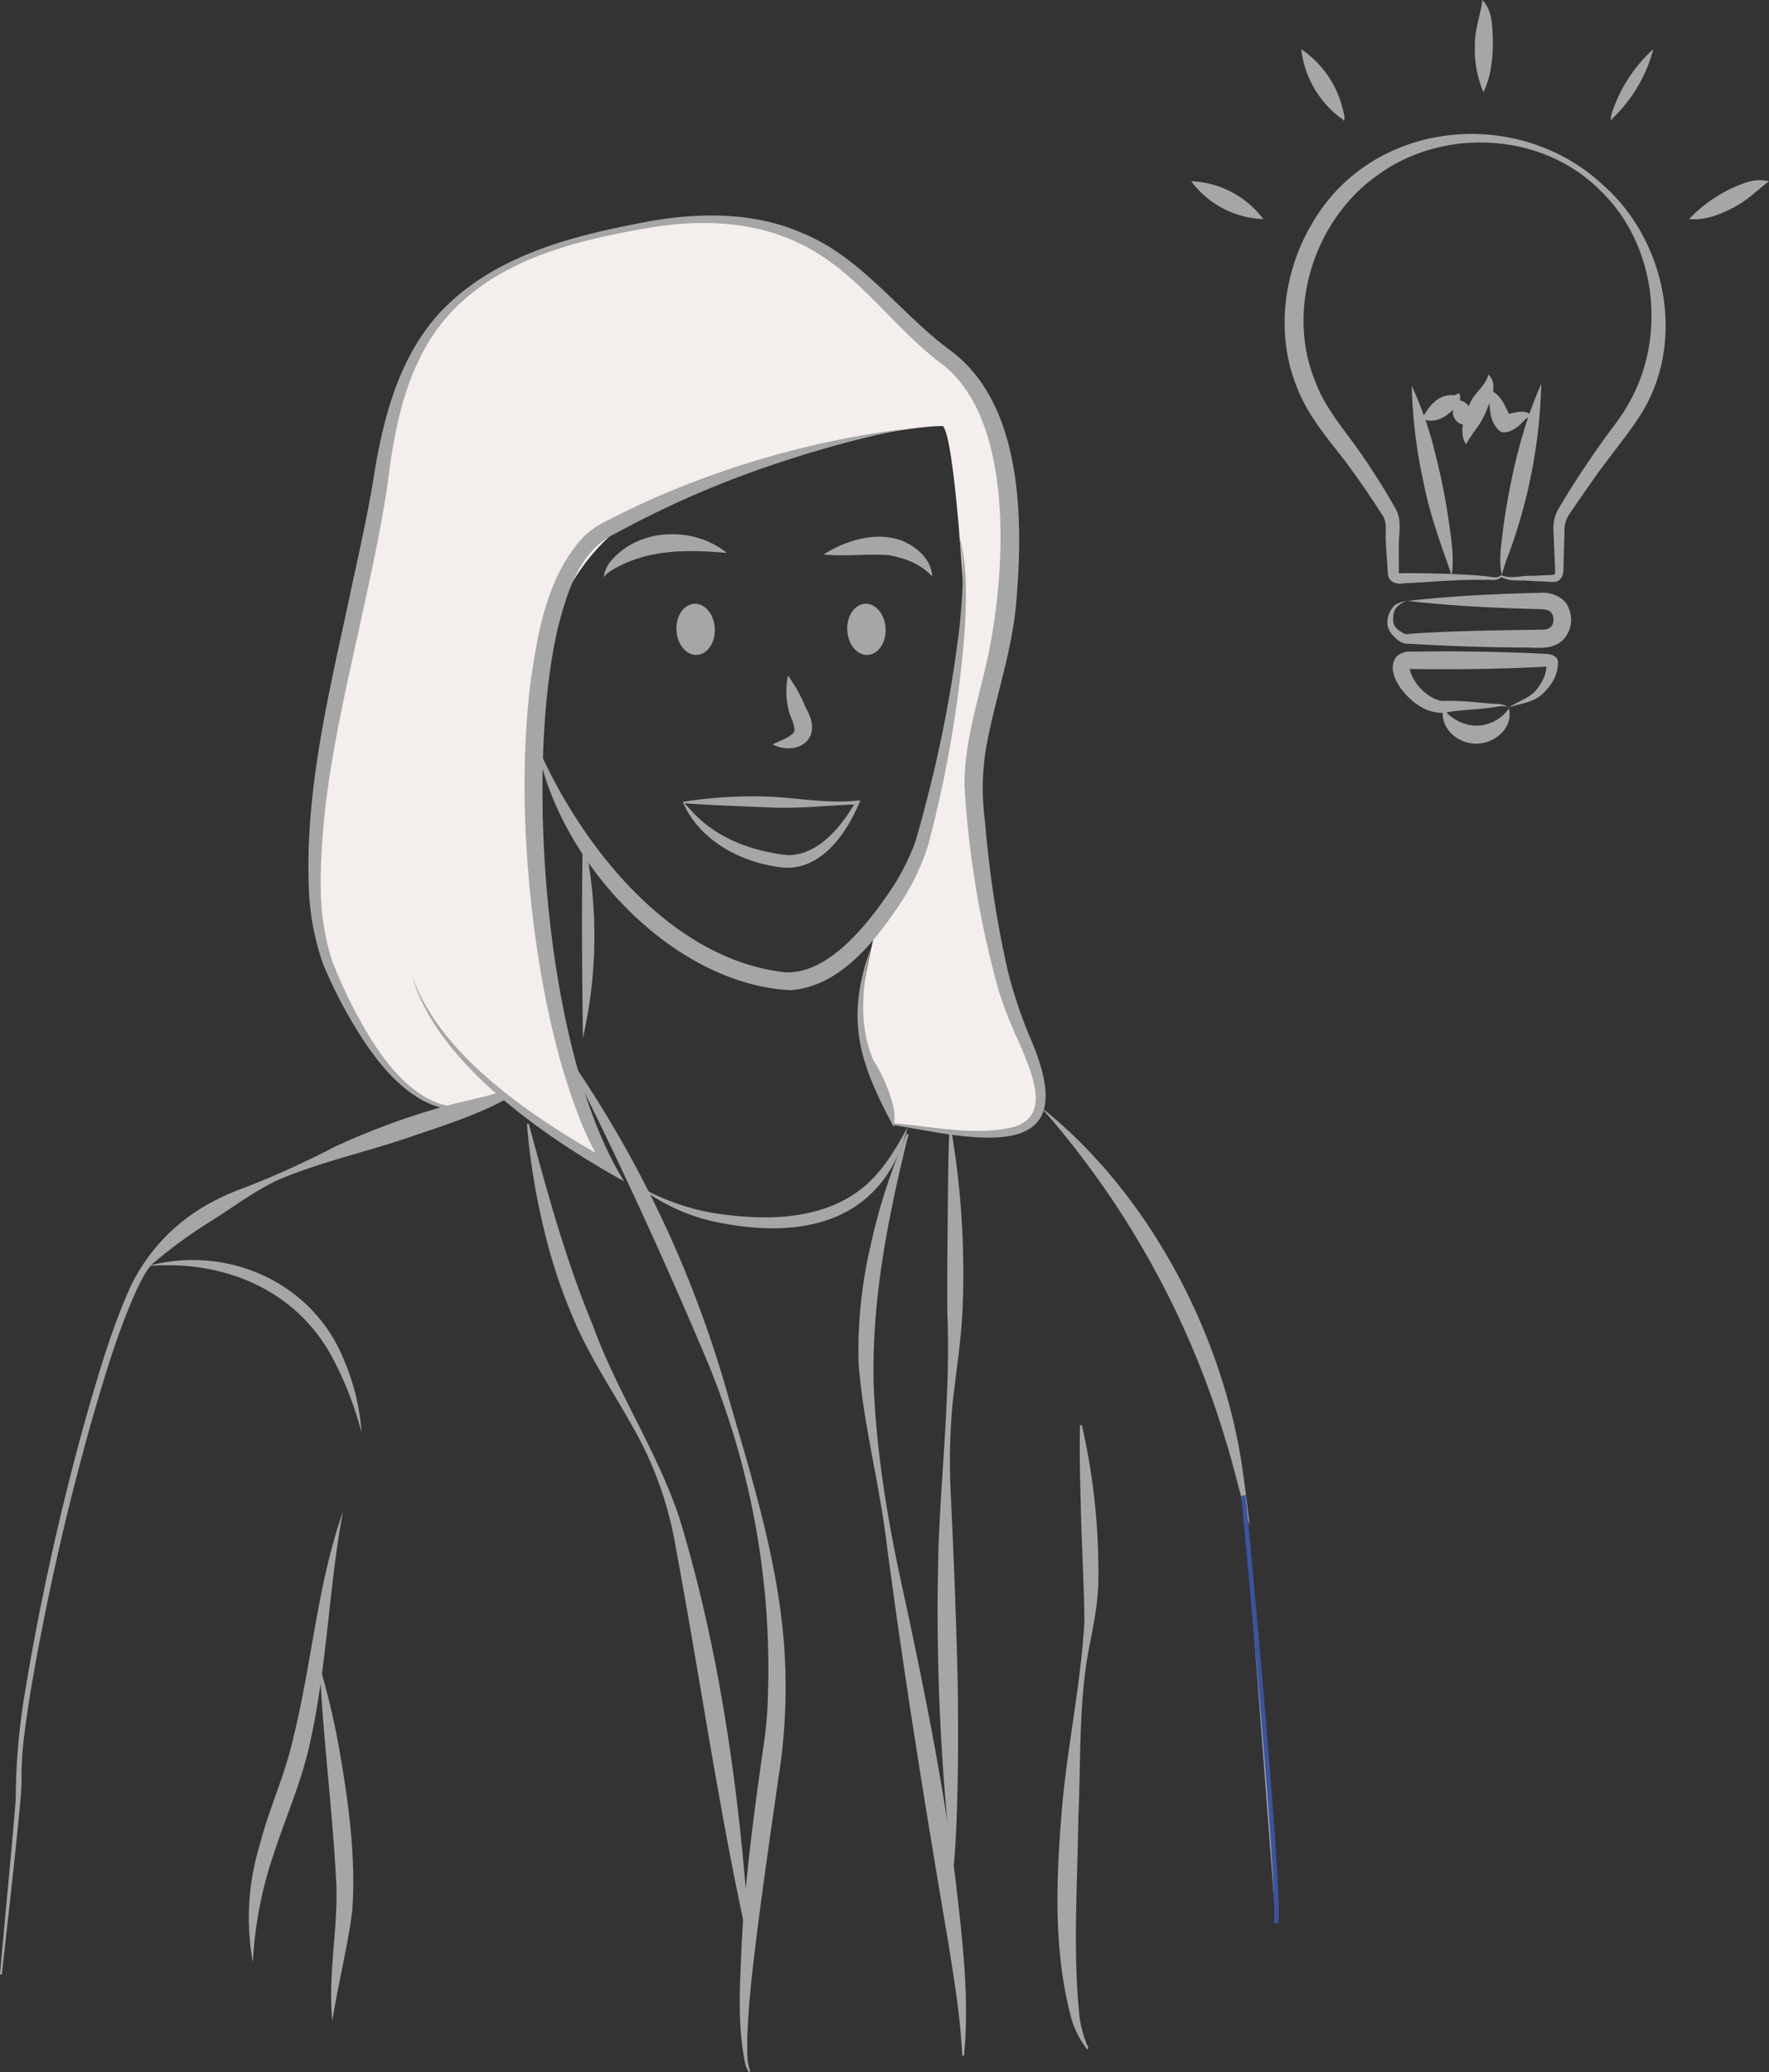 <svg id="illustration" xmlns="http://www.w3.org/2000/svg" xmlns:xlink="http://www.w3.org/1999/xlink" width="390.988" height="457.998" viewBox="0 0 390.988 457.998">
  <rect x="0" y="0" width="390.988" height="457.998" fill="#333333" stroke="none"/>
  <defs>
    <clipPath id="clip-path">
      <rect id="Прямоугольник_200" data-name="Прямоугольник 200" width="160.546" height="208.165" fill="#f4eeed"/>
    </clipPath>
  </defs>
  <g id="Сгруппировать_245" data-name="Сгруппировать 245" transform="translate(69.505 48.447)">
    <g id="Сгруппировать_244" data-name="Сгруппировать 244">
      <g id="Сгруппировать_243" data-name="Сгруппировать 243" clip-path="url(#clip-path)">
        <path id="Контур_1031" data-name="Контур 1031" d="M88.564,232.582c-9.517,2.379-20.266-2.928-32.162-29.1S62.538,125.871,67.3,92.564s17.914-47.61,58.359-54.748,49.654,17.28,66.308,29.176,14.588,43.763,13.262,55.7c-1.727,15.539-7.876,27.989-7.075,41.248,0,0,2.379,33.308,9.517,49.962s11.9,28.551-19.033,23.793c-2.976-.459-5.665-.837-8.1-1.146,0,0-6.836-18.627-7.319-23.473s3.5-20.76,3.5-20.76,10.609-14.588,11.935-22.545,7.4-48.243,7.4-48.243-2.1-36.631-4.748-39.284c0,0-17.005-.52-58.233,14.991s-31.283,69.22-31.283,69.22,1.989,53.709,14.588,78.243l-22.44-14.368Z" transform="translate(-52.411 -36.532)" fill="#f4eeed"/>
      </g>
    </g>
  </g>
  <g id="outlines">
    <path id="Контур_1032" data-name="Контур 1032" d="M262.2,119.918c2.012.789,4.46-.061,6.6.072l2.244-.121,2.224-.085c.59-.115.572-.076.637-.656-.1-2.216-.273-6.657-.366-8.873a8.665,8.665,0,0,1,1.061-5.047C277.72,99.932,281,94.961,284.545,90c1.46-2.065,3.866-5.042,5.086-7.237,9.151-14.911,6.88-36-5.952-48.126-12.7-12.645-34.218-13.763-48.644-3.486-14.218,9.739-20.7,29.642-14.269,45.6,2.017,5.591,5.684,9.929,9.2,14.788a153.3,153.3,0,0,1,8.575,13.476c1.388,2.205.928,4.941.818,7.391-.068,2.123.019,4.574-.013,6.742-.017.263.054.33-.042.231-.134-.085-.06.016.219.024,1.156-.013,3.257-.027,4.464,0,4.331.072,11.588.232,15.795.822.757.1,1.455.208,1.961-.265.178-.187.451.107.283.28a2.726,2.726,0,0,1-2.284.631l-2.253,0c-5.59-.066-11.218.487-16.809.749-1.838.322-3.738-.118-3.788-2.436-.1-2.221-.354-4.526-.43-6.767-.163-1.973.436-4.059-.74-5.807l-1.182-1.846c-2.437-3.732-4.977-7.4-7.681-10.943-3.708-4.7-7.842-9.721-10.038-15.515-4.8-11.8-3.014-25.625,3.48-36.414,13.349-22.826,45.467-25.847,64.264-8.2,13.98,12.374,18.407,34.875,8.08,50.89-3.216,5.014-7.338,9.706-10.68,14.634-1.7,2.427-3.457,4.931-5.067,7.339a6.128,6.128,0,0,0-.938,3.6c-.064,2.042-.162,5.892-.227,7.912.056,1.591-.378,3.333-2.406,3.276l-2.28-.123-2.262-.09c-2.293-.322-4.591.285-6.765-.857a.2.2,0,0,1,.176-.357" transform="translate(69.831 7.281)" fill="#a6a6a6"/>
    <path id="Контур_1033" data-name="Контур 1033" d="M257.813,120.933c1.973-1.345,4.592-2.081,6.1-3.924,1.314-1.721,2.491-3.856,2.069-6.035l.537.956a1.921,1.921,0,0,0-.261-.02c-9.467.549-20.571.674-30.083.541a3.876,3.876,0,0,0-.633.042c-.152.019-.1.066.122-.155.22-.248.195-.5.18-.371a2.638,2.638,0,0,0,.045.56c.711,3.168,3.976,6.509,7.148,7a53.287,53.287,0,0,1,6.831.217l3.887.34c1.259.118,2.793-.028,3.831.846-1.227-.581-2.483-.05-3.8.064-2.581.342-5.209.444-7.769.74-.995.094-1.98.334-2.971.415a9.453,9.453,0,0,1-5.4-1.788c-2.845-1.786-7.38-7.186-4.713-10.638a4.2,4.2,0,0,1,3.167-1.11l7.847-.072c6.954.04,15.682.2,22.594.61a3.122,3.122,0,0,1,1.656.715,1.2,1.2,0,0,1,.436.874,8.138,8.138,0,0,1-1.028,4.229,12.483,12.483,0,0,1-2.577,3.15c-2.091,1.839-4.758,1.951-7.214,2.811" transform="translate(75.709 35.403)" fill="#a6a6a6"/>
    <path id="Контур_1034" data-name="Контур 1034" d="M259.1,63.976a116.79,116.79,0,0,1-7.029,37.171,35.1,35.1,0,0,0-1.682,5.138c-.806-3.6-.009-7.336.357-10.942,1.586-10.746,3.915-21.386,8.354-31.366" transform="translate(81.552 20.866)" fill="#a6a6a6"/>
    <path id="Контур_1035" data-name="Контур 1035" d="M235.287,64.317a78.611,78.611,0,0,1,5.254,15.228,138.439,138.439,0,0,1,3.081,15.773c.5,3.5,1.045,7.208.488,10.853-2.347-6.757-4.88-13.543-6.213-20.518a111.437,111.437,0,0,1-2.61-21.337" transform="translate(76.741 20.978)" fill="#a6a6a6"/>
    <path id="Контур_1036" data-name="Контур 1036" d="M247.469,0c1.988,2.053,2.182,5.079,2.265,7.7a33.712,33.712,0,0,1-.424,7.567,18.873,18.873,0,0,1-1.614,5.092,23.991,23.991,0,0,1-1.888-10.19C245.73,6.571,247,3.615,247.469,0" transform="translate(80.171)" fill="#a6a6a6"/>
    <path id="Контур_1037" data-name="Контур 1037" d="M255.1,118.057c1.008,4.221-3.075,7.775-7.188,7.8-3.713.027-7.293-2.72-7.478-6.419a3.1,3.1,0,0,1,.412-1.386,3.858,3.858,0,0,0,1.476,1.826,9.458,9.458,0,0,0,5.51,2,8.937,8.937,0,0,0,7.267-3.827" transform="translate(78.42 38.505)" fill="#a6a6a6"/>
    <path id="Контур_1038" data-name="Контур 1038" d="M299.167,30.256c-2.781,2.162-4.819,4.26-7.92,5.867-2.964,1.518-6.229,2.857-9.727,2.5a29.385,29.385,0,0,1,3.765-3.384,31.148,31.148,0,0,1,8.6-4.615,9.267,9.267,0,0,1,5.283-.371" transform="translate(91.821 9.79)" fill="#a6a6a6"/>
    <path id="Контур_1039" data-name="Контур 1039" d="M198.523,30.2a21.015,21.015,0,0,1,15.951,8.371A20.761,20.761,0,0,1,198.523,30.2" transform="translate(64.75 9.849)" fill="#a6a6a6"/>
    <path id="Контур_1040" data-name="Контур 1040" d="M216.862,8.189a22.392,22.392,0,0,1,9.448,14.446c.146.389.264,1.13-.171,1.391-.064-.484-.367-.52-.7-.717a22.318,22.318,0,0,1-8.574-15.12" transform="translate(70.732 2.671)" fill="#a6a6a6"/>
    <path id="Контур_1041" data-name="Контур 1041" d="M277.858,8.189A32.505,32.505,0,0,1,269.2,23.131a1.856,1.856,0,0,0-.622.9c-.325-.817.13-1.633.351-2.412a32.814,32.814,0,0,1,8.925-13.425" transform="translate(87.564 2.671)" fill="#a6a6a6"/>
    <path id="Контур_1042" data-name="Контур 1042" d="M249.5,62.44c2.1,2.044.662,5.325-.3,7.518a18.005,18.005,0,0,1-2.414,4.441,36.871,36.871,0,0,0-2.261,3.425c-1.675-2.606-.373-6.108.663-8.526.973-2.839,3.4-3.875,4.314-6.859" transform="translate(79.493 20.365)" fill="#a6a6a6"/>
    <path id="Контур_1043" data-name="Контур 1043" d="M257.585,70.655c-1.8.731-2.146,2-3.708,2.907-.928.582-2.664,1.309-3.589.248-2.455-2.493-1.756-5.687-2.205-8.811,1.619.3,2.761,1.843,3.479,3.151a32.734,32.734,0,0,0,1.565,2.973l-1.758-.658c1.892-.121,4.582-1.581,6.217.19" transform="translate(80.915 21.2)" fill="#a6a6a6"/>
    <path id="Контур_1044" data-name="Контур 1044" d="M245.138,65.511c.788,1.018-.041,2.419-.863,3.191-1.672,2.01-4.554,3.765-7.282,2.465,1.475-2.728,3.565-5.443,6.9-5.2.329.07.721-.127,1.244-.456" transform="translate(77.298 21.367)" fill="#a6a6a6"/>
    <path id="Контур_1045" data-name="Контур 1045" d="M243.121,66.706a2.958,2.958,0,0,1,2.945,2.27c.253,1.293-.3,1.707-.8,3.159a2.834,2.834,0,0,1-3.067-2.211c-.257-1.335.29-1.809.918-3.219" transform="translate(78.976 21.756)" fill="#a6a6a6"/>
    <path id="Контур_1046" data-name="Контур 1046" d="M235.481,100.592c-1.674.63-2.993,1.687-2.936,3.614-.289,1.829.732,2.707,2.2,3.5.591.367.765.19,1.312.163,9.872-.7,19.992-.768,29.852-.936,1.9-.166,2.338-1.8,1.835-3.265-.468-1.046-1.4-1.191-2.654-1.248-9.816-.252-19.6-.7-29.386-1.827,9.788-1.117,19.581-1.554,29.4-1.8,2.249-.217,5.348.953,6.192,3.412a6.375,6.375,0,0,1-1.4,7.145c-2.573,2.3-6.09,1.426-9.063,1.552-8.218-.06-16.462-.334-24.667-.843a3.475,3.475,0,0,1-2.479-.725c-1.146-.834-2.471-2.224-2.461-3.838a5.407,5.407,0,0,1,1.663-3.985,6.536,6.536,0,0,1,2.593-.918" transform="translate(75.417 32.214)" fill="#a6a6a6"/>
    <path id="Контур_1047" data-name="Контур 1047" d="M68.641,192.181c6.221,18.321,28.073,32.345,44.32,41.382l-1.573,1.682a69.992,69.992,0,0,1-6.076-12.425c-4.871-12.85-7.623-26.388-9.51-39.949-2.362-18.122-3.132-36.493-1.017-54.7,1.564-11.185,3.562-23.757,11.592-32.624a20.229,20.229,0,0,1,6.021-4.1c4.061-2.1,8.2-4.061,12.416-5.817A201.56,201.56,0,0,1,177.386,71.5a235.16,235.16,0,0,0-26.213,6.989,214.908,214.908,0,0,0-37.187,15.918c-8.193,3.7-10.981,12.926-13.079,21.061-7.383,31.829-2.827,94.444,14.662,122.3-17-9.434-41.562-26.017-46.929-45.589" transform="translate(22.388 23.32)" fill="#a6a6a6"/>
    <path id="Контур_1048" data-name="Контур 1048" d="M88.939,232.976C77.1,236.342,67.893,225.262,62.352,216.3a102.8,102.8,0,0,1-7.693-14.918A56.6,56.6,0,0,1,51.5,184.771c-.918-22.424,4.717-44.3,9.286-66,1.758-8.1,3.573-16.158,4.936-24.316,2.117-13.694,5.789-28.241,15.944-38.327,12.125-11.988,29.458-16.052,45.7-19.046,11.023-1.857,22.744-1.873,33.188,2.709,13.19,5.386,21.48,17.607,32.54,25.8,16.244,11.821,16.317,37.582,14.761,55.7-.906,11.116-4.866,21.846-6.733,32.641a55.009,55.009,0,0,0-.164,16.031,235.326,235.326,0,0,0,4.943,32.57,100.387,100.387,0,0,0,5.206,15.535c9.521,22.318-3.25,23.583-22.092,20.289l-8.181-1.41.05-.4c7.836.648,16.8,2.6,24.592,1.183,10.76-1.6,5.952-11.95,3.163-18.658A96.906,96.906,0,0,1,204,207.361a216.591,216.591,0,0,1-7.6-45.478c-.04-8.513,2.443-16.909,4.374-24.964,4.672-18.822,7.637-55.729-9.745-68.466-10.97-8.387-18.686-20.676-31.434-26.527-9.875-4.711-21.289-5.149-32-3.445-15.927,2.672-33.235,6.657-44.678,18.842C73.456,67.488,70.56,81.558,68.941,94.954c-1.2,8.259-2.9,16.447-4.675,24.579-4.539,21.482-10.344,43.106-10.144,65.132a54.345,54.345,0,0,0,2.526,16,107.433,107.433,0,0,0,7.1,14.789c5.128,8.913,13.49,19.834,25.09,17.135l.1.386" transform="translate(16.767 11.714)" fill="#a6a6a6"/>
    <path id="Контур_1049" data-name="Контур 1049" d="M89.533,135.925c9.627,22.081,29.307,47.207,54.748,50.094,9.567.472,18.054-10.375,23.11-17.765a50.017,50.017,0,0,0,5.729-11.115c.684-2.394,1.459-5.037,2.056-7.446a288.973,288.973,0,0,0,7.765-40.61c.623-6.831,1.233-13.849-.432-20.583,2.11,6.644,1.892,13.785,1.6,20.675a261.292,261.292,0,0,1-6.277,41.168c-.542,2.448-1.261,5.169-1.9,7.612a51.362,51.362,0,0,1-5.679,12.117c-5.651,8.6-13.588,19.175-24.846,19.9-26.584-1.476-51.377-29.054-55.87-54.044" transform="translate(29.202 28.865)" fill="#a6a6a6"/>
    <path id="Контур_1050" data-name="Контур 1050" d="M121.217,106.054c.16,3.12-1.607,5.749-3.948,5.87s-4.368-2.313-4.529-5.433,1.607-5.749,3.948-5.87,4.368,2.313,4.529,5.433" transform="translate(36.768 32.817)" fill="#a6a6a6"/>
    <path id="Контур_1051" data-name="Контур 1051" d="M149.68,106.054c.16,3.12-1.607,5.749-3.948,5.87s-4.368-2.313-4.529-5.433,1.607-5.749,3.948-5.87,4.368,2.313,4.529,5.433" transform="translate(46.052 32.817)" fill="#a6a6a6"/>
    <path id="Контур_1052" data-name="Контур 1052" d="M132.152,112.6a30.732,30.732,0,0,1,3.811,6.835,18.539,18.539,0,0,1,1.117,2.376c1.947,5.64-3.618,8.349-8.3,6,1.507-.806,3.061-1.227,4.291-2.29a1.2,1.2,0,0,0,.521-.993,9.276,9.276,0,0,0-.93-3.079,17.233,17.233,0,0,1-.515-8.848" transform="translate(42.004 36.727)" fill="#a6a6a6"/>
    <path id="Контур_1053" data-name="Контур 1053" d="M62.272,251.924c-3.09,16.541-3.516,34.08-7.168,50.569-1.7,8.363-5.228,16.28-7.879,24.352a88.2,88.2,0,0,0-4.863,24.628,54.734,54.734,0,0,1,1.455-25.643c2.089-8.245,5.749-15.871,7.554-24.192,4.043-16.366,5.279-33.7,10.9-49.715" transform="translate(13.521 82.167)" fill="#a6a6a6"/>
    <path id="Контур_1054" data-name="Контур 1054" d="M24.668,211.307c17.314-4.734,36.125,3.467,43.108,20.3a49.466,49.466,0,0,1,4.086,16.521,76.483,76.483,0,0,0-5.945-15.613c-7.844-15.706-24.188-22.608-41.249-21.205" transform="translate(8.046 68.487)" fill="#a6a6a6"/>
    <path id="Контур_1055" data-name="Контур 1055" d="M97.187,139a100.908,100.908,0,0,1,0,45.089c-.18-14.872-.313-30.2,0-45.089" transform="translate(31.637 45.336)" fill="#a6a6a6"/>
    <path id="Контур_1056" data-name="Контур 1056" d="M94.9,176.2a251.107,251.107,0,0,1,35.529,76.049c5.807,19.927,12.085,40.047,12.344,61.035a126.853,126.853,0,0,1-1.55,22.122c-1.709,11.942-3.484,24.137-4.972,36.083-.886,7.218-1.708,14.445-1.939,21.712.053,2.3-.18,4.862.643,7l-.232.324a4.53,4.53,0,0,1-.83-1.79c-1.9-9.022-1.125-18.386-.763-27.529.839-14.585,2.825-29.183,4.9-43.592.276-1.777.635-5.339.723-7.132A177.511,177.511,0,0,0,125.106,242.5c-8.5-20.093-17.572-40.01-27.261-59.568l-3.289-6.525Z" transform="translate(30.841 57.47)" fill="#a6a6a6"/>
    <path id="Контур_1057" data-name="Контур 1057" d="M154.146,189.07c-4.647,18.764-8.387,37.65-7.64,56.776.739,15.025,3.274,29.882,6.529,44.562,4.516,20.857,8.84,42.335,11.524,63.515,1.455,12.747,3.109,25.94,1.851,38.784l-.4-.023c-.358-8.578-1.823-17.04-3.158-25.506C157.814,337.6,153,307.744,149.116,277.99c-1.667-12.926-5.021-25.3-6.011-38.43a102.589,102.589,0,0,1,2.671-25.95,132.462,132.462,0,0,1,8-24.677Z" transform="translate(46.653 61.623)" fill="#a6a6a6"/>
    <path id="Контур_1058" data-name="Контур 1058" d="M53.291,277.7a170.225,170.225,0,0,1,4.49,19.3c1.953,11.413,3.5,23.078,2.7,34.694-1.061,8.251-3.136,16.149-4.412,24.4-1.078-10.669,1.522-21.187.8-31.831-.838-15.41-2.879-31.109-3.582-46.555" transform="translate(17.381 90.576)" fill="#a6a6a6"/>
    <path id="Контур_1059" data-name="Контур 1059" d="M165.973,187.829c-5.573,21.685-24.24,25.133-43.762,20.667a42.836,42.836,0,0,1-16.009-7.8,51.01,51.01,0,0,0,16.4,6.054c11.022,1.773,23.758,1.952,32.991-5.148,4.5-3.467,7.578-8.558,10.381-13.775" transform="translate(34.639 61.262)" fill="#a6a6a6"/>
    <path id="Контур_1060" data-name="Контур 1060" d="M145.866,158c-1.878,8.079-2.817,17.042.573,24.8a34.5,34.5,0,0,1,4.184,9.45,12.151,12.151,0,0,1,.312,5.311c-7.611-14.2-10.833-23.8-5.069-39.558" transform="translate(46.614 51.533)" fill="#a6a6a6"/>
    <path id="Контур_1061" data-name="Контур 1061" d="M88.218,187.265c4.079,15.145,8.172,30.108,14.175,44.585,5.311,14.759,14.425,28.06,19.276,43.045,9.1,30.2,13.305,61.64,15.381,93.051l-.4.052c-6.279-28.124-10.588-58.454-15.887-86.788a80.128,80.128,0,0,0-9.814-27.385c-3.827-6.835-8.212-13.451-11.6-20.651a119.47,119.47,0,0,1-7.743-22.468,149.1,149.1,0,0,1-3.789-23.374Z" transform="translate(28.645 61.079)" fill="#a6a6a6"/>
    <path id="Контур_1062" data-name="Контур 1062" d="M159.272,188.206a189.256,189.256,0,0,1,2.469,40.786c-.383,6.818-1.518,13.617-2.217,20.351a143.075,143.075,0,0,0-.309,20.319c.645,13.564,1.176,27.115,1.5,40.688.078,6.789.134,13.579.017,20.379s-.293,13.61-.9,20.419h-.4a505,505,0,0,1-2.943-71.3c.67-16.964,2.631-34.043,1.936-50.937-.068-6.761.021-13.519.069-20.3.069-6.775.1-13.559.375-20.379Z" transform="translate(50.963 61.385)" fill="#a6a6a6"/>
    <path id="Контур_1063" data-name="Контур 1063" d="M181.616,237.472a144.013,144.013,0,0,1,3.654,34.65c-.09,5.855-1.554,11.616-2.534,17.346-1.758,11.425-1.346,23.083-1.877,34.592-.166,14.324-1.219,28.711.137,42.978a23.87,23.87,0,0,0,2.114,8.173l-.318.239a20.419,20.419,0,0,1-3.79-8.013c-3.585-14.23-3.042-29.1-1.9-43.591,1.087-14.422,4.331-28.726,5.1-43.16-.094-8.286-.656-17.459-.817-25.8-.147-5.769-.309-11.546-.162-17.373Z" transform="translate(57.483 77.454)" fill="#a6a6a6"/>
    <path id="Контур_1064" data-name="Контур 1064" d="M173.472,184.507c23.643,18.733,40.008,49.694,44.474,79.339.6,4.4,1.2,8.7,1.652,13.087-2.033-6.262-3.367-12.734-5.338-18.971a196.06,196.06,0,0,0-40.789-73.455" transform="translate(56.58 60.179)" fill="#a6a6a6"/>
    <path id="Контур_1065" data-name="Контур 1065" d="M113.805,134.006a.918.918,0,0,1,.41-.125c.179-.023.709-.129.9-.155a99.215,99.215,0,0,1,18.091-.939c6.395.339,12.746,1.548,19.143.857l.716-.066-.293.662c-2.994,7.06-8.853,15.393-17.6,14.112-8.745-1.126-17.724-5.969-21.364-14.345m.236.122c.641.7,1.41,1.457,2,2.139,5.4,5.779,13.153,8.59,20.887,9.438,6.729.089,11.971-6.3,15.064-11.811l.423.6c-6.416.174-12.909,1-19.309.67-5-.208-13.056-.495-17.971-.859l-.6-.052-.3-.025-.151-.012c-.058.007.012-.036-.04-.084" transform="translate(37.119 43.287)" fill="#a6a6a6"/>
    <path id="Контур_1066" data-name="Контур 1066" d="M207.242,249.238s8.486,89.2,7.16,94.5" transform="translate(67.594 81.292)" fill="#a6a6a6" stroke="#3a54a0" stroke-miterlimit="10" stroke-width="1"/>
    <path id="Контур_1067" data-name="Контур 1067" d="M137.249,93.374c4.928-3.119,11.364-5.114,17.1-3.146,3.323,1.272,6.814,4.221,6.909,7.981-2.65-2.835-5.9-3.976-9.438-4.679-4.778-.4-9.623.366-14.569-.156" transform="translate(44.765 29.173)" fill="#a6a6a6"/>
    <path id="Контур_1068" data-name="Контур 1068" d="M127.834,93.162c-8.375-.7-16.731-.882-24.253,3.164a10.589,10.589,0,0,0-2.961,2.136,6.894,6.894,0,0,1,1.7-3.632c6.262-7.29,18.257-7.566,25.51-1.668" transform="translate(32.818 29.036)" fill="#a6a6a6"/>
    <path id="Контур_1069" data-name="Контур 1069" d="M0,377.012c.507-6.185,3.122-33.318,3.471-38.752a146.466,146.466,0,0,1,1.988-23.279,574.2,574.2,0,0,1,13.48-60.839c2.88-10.014,5.752-20.029,10.1-29.553A41.444,41.444,0,0,1,45.16,207.255a51.591,51.591,0,0,1,7.116-3.465,194.965,194.965,0,0,0,21.453-9.574A158.585,158.585,0,0,1,95.647,185.9c4.941-1.574,10.06-2.387,14.995-3.917l.765,1.813c-1.873.566-3.764,1.072-5.672,1.529l-.154-.367q2.494-1.564,5.065-2.976l.765,1.813c-6.917,3.685-14.475,5.95-21.846,8.5-9.2,3.074-18.739,5.2-27.694,8.949-5.291,2.372-9.979,5.949-14.832,9.026a104.794,104.794,0,0,0-12.341,8.86c-2.09,1.488-3.139,3.871-4.28,6.124-4.31,9.356-7.229,19.383-10.112,29.279A572.851,572.851,0,0,0,6.639,315.167c-.944,6.374-2.036,12.784-1.865,19.217-.068,3.3-.711,8.529-.987,11.717C2.732,356.428,1.538,366.737.4,377.054Z" transform="translate(0 59.355)" fill="#a6a6a6"/>
  </g>
</svg>
